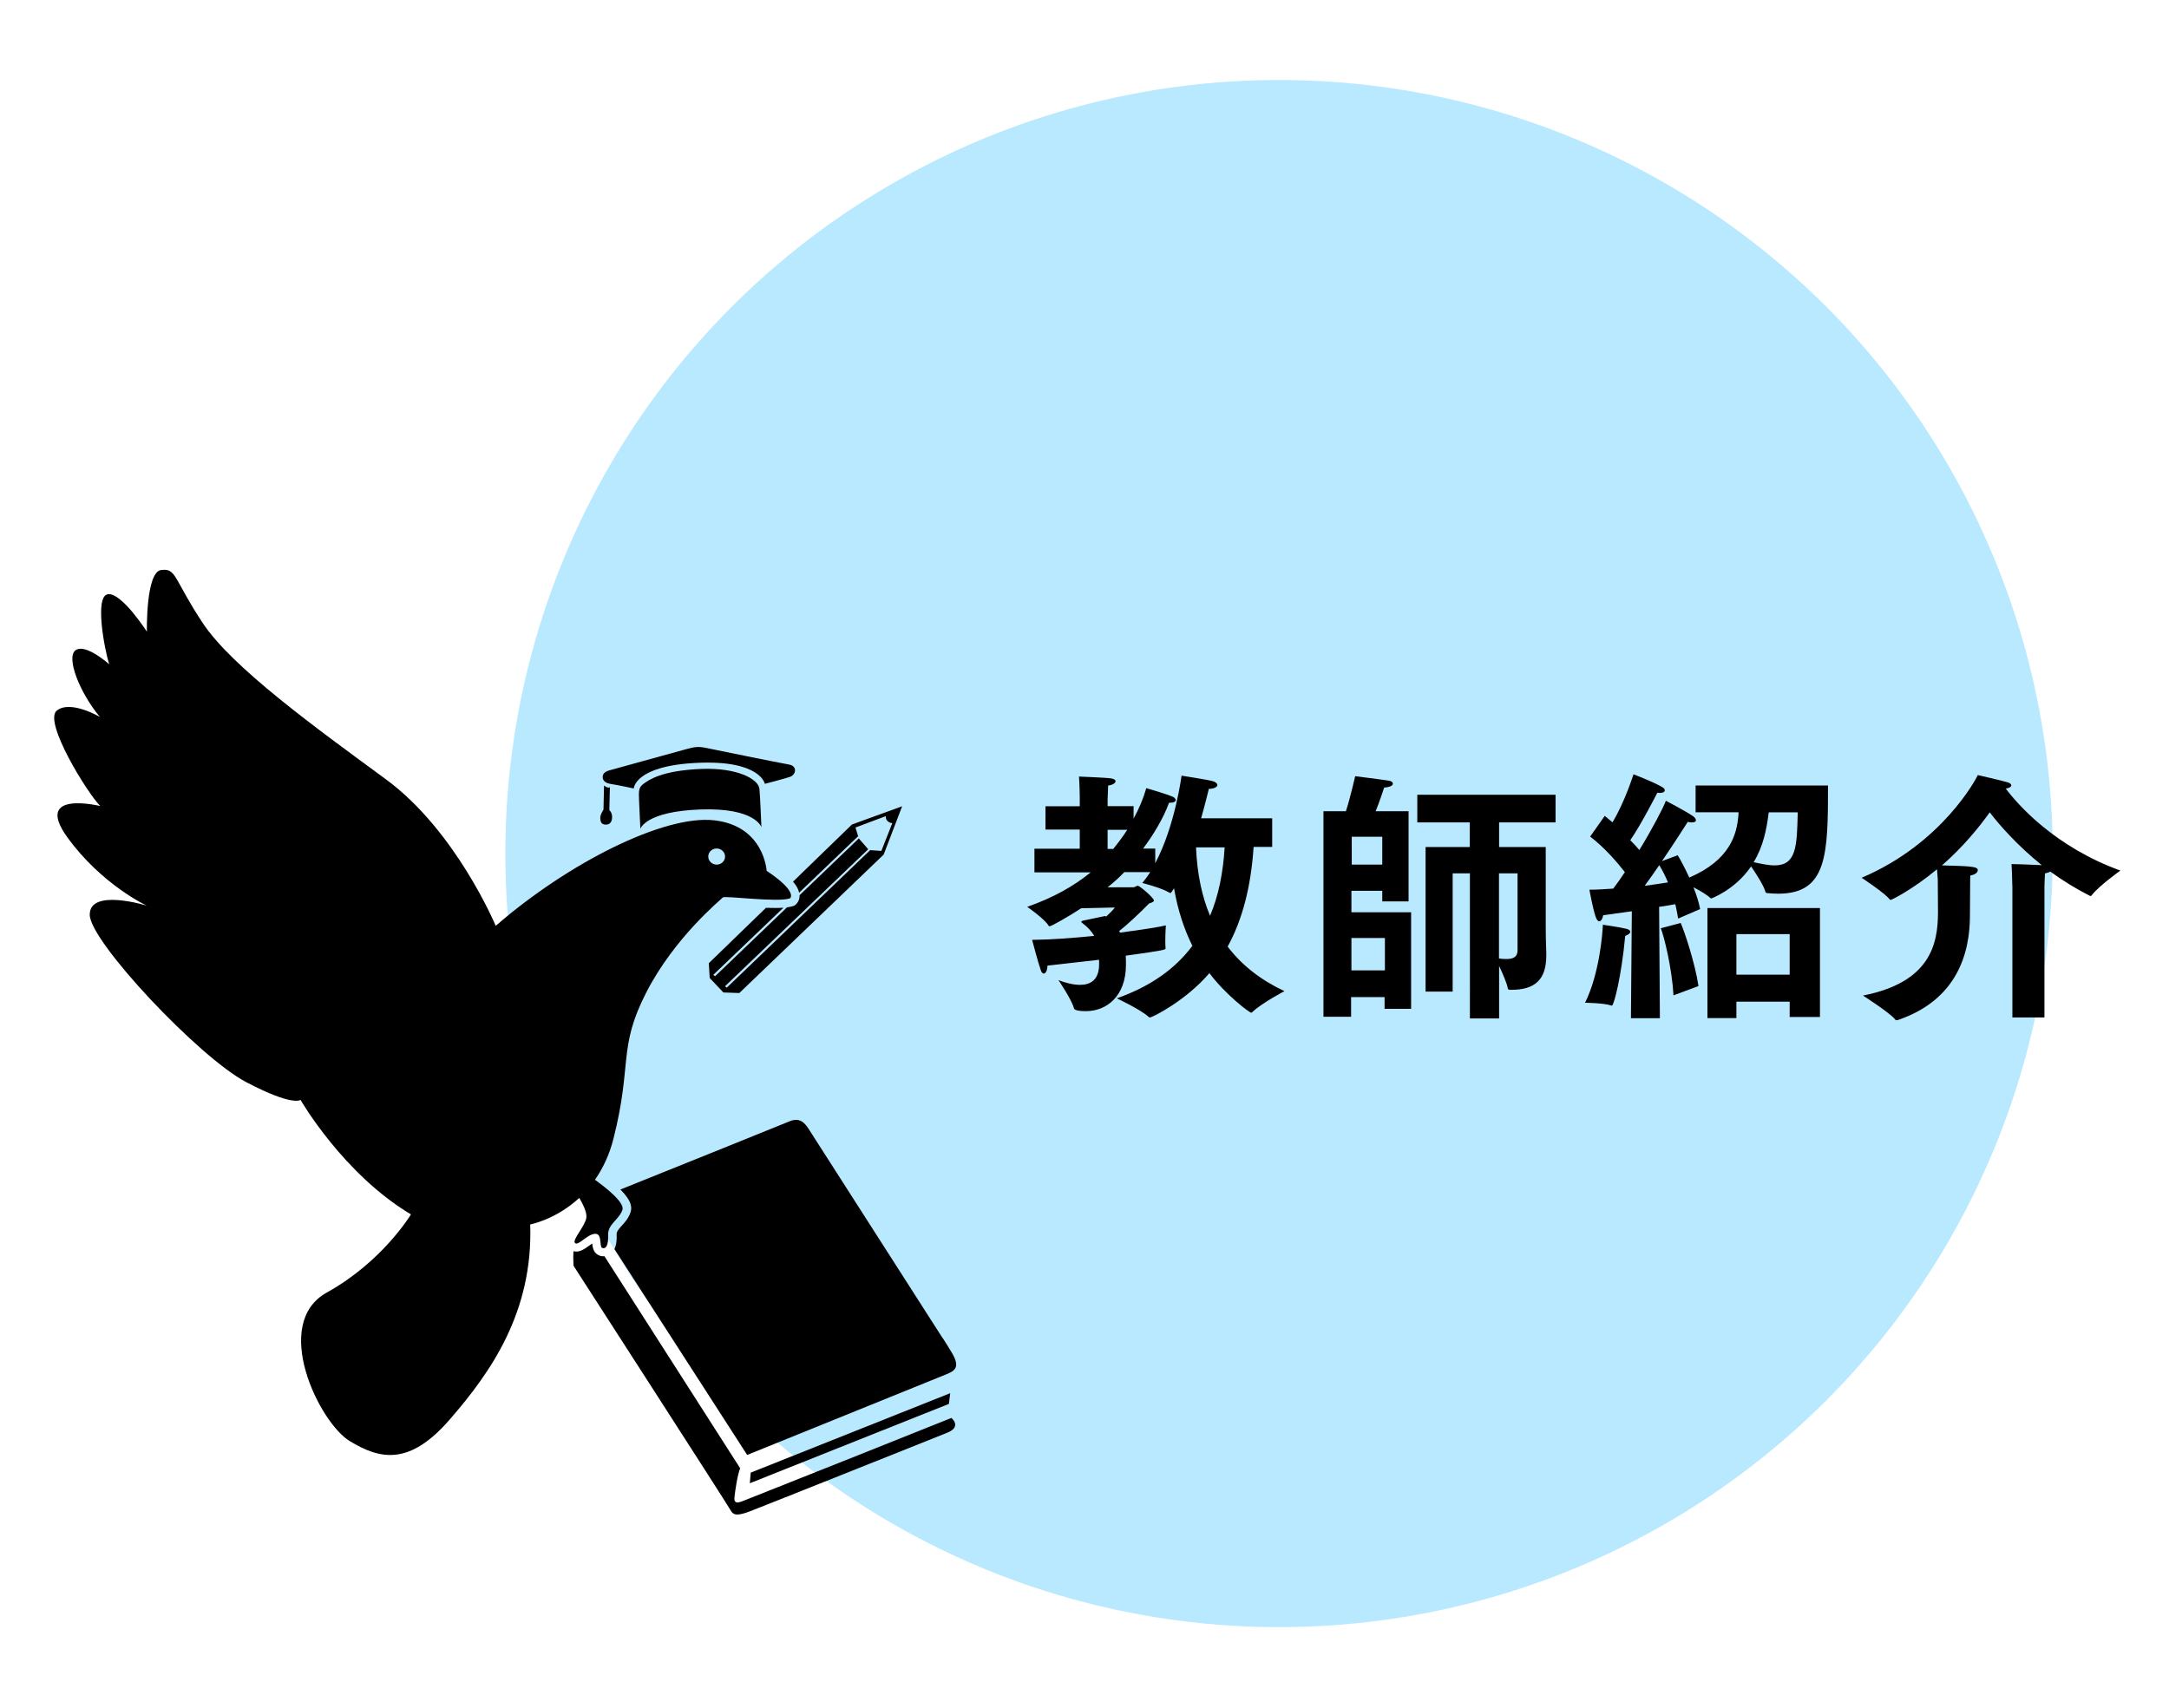 <?xml version="1.0" encoding="utf-8"?>
<!-- Generator: Adobe Illustrator 22.1.0, SVG Export Plug-In . SVG Version: 6.00 Build 0)  -->
<svg version="1.1" id="all" xmlns="http://www.w3.org/2000/svg" xmlns:xlink="http://www.w3.org/1999/xlink" x="0px" y="0px"
	 viewBox="0 0 196.24 154.52" enable-background="new 0 0 196.24 154.52" xml:space="preserve">
<circle fill="#B8E9FF" cx="115.72" cy="77.24" r="70"/>
<g>
	<g>
		<path d="M99.45,86.85c-1.61,0.19-3.29,0.38-4.68,0.53c-0.02,0.48-0.17,0.72-0.34,0.72c-0.1,0-0.19-0.1-0.26-0.29
			c-0.26-0.74-0.79-2.76-0.79-2.76c1.71-0.02,3.72-0.17,5.62-0.36c-0.24-0.41-0.58-0.79-1.06-1.15c-0.07-0.05-0.12-0.1-0.12-0.12
			s0.05-0.07,0.12-0.1l2.04-0.43l0.1,0.05c0.29-0.26,0.58-0.55,0.79-0.82l-3.05,0.07c-1.06,0.7-2.69,1.63-2.86,1.63
			c-0.05,0-0.07-0.02-0.12-0.1c-0.36-0.58-1.9-1.66-1.9-1.66c2.33-0.82,4.18-1.85,5.74-3.12h-5.09v-2.14h4.1v-1.73h-3.1v-2.11h3.1
			v-0.89c0-0.14-0.02-1.2-0.07-1.8c0,0,2.52,0.1,2.93,0.17c0.26,0.05,0.38,0.14,0.38,0.26c0,0.14-0.24,0.34-0.67,0.38
			c-0.02,0.36-0.05,1.08-0.05,1.22v0.65h2.35v1.13c0.5-0.91,0.89-1.85,1.15-2.76c0,0,1.85,0.53,2.42,0.79
			c0.14,0.07,0.24,0.19,0.24,0.29c0,0.12-0.14,0.24-0.53,0.24c-0.03,0-0.05,0-0.07,0c-0.53,1.44-1.42,2.9-2.35,4.15h1.1v1.32
			c1.8-3.38,2.38-7.92,2.38-7.92s2.45,0.38,2.83,0.5c0.26,0.07,0.41,0.22,0.41,0.34c0,0.17-0.24,0.34-0.77,0.36
			c-0.07,0.24-0.31,1.3-0.7,2.66h6.43v2.59h-1.68c-0.24,3.6-1.01,6.58-2.35,9.02c1.32,1.73,3.05,3.05,5.14,4.03
			c0,0-2.02,1.06-2.86,1.85c-0.07,0.07-0.1,0.1-0.14,0.1c-0.19,0-2.35-1.66-3.79-3.58c-2.14,2.5-5.16,4.01-5.38,4.01
			c-0.05,0-0.1-0.02-0.14-0.07c-0.74-0.67-2.86-1.66-2.86-1.66c3.07-1.08,5.3-2.69,6.84-4.75c-0.74-1.49-1.32-3.22-1.66-5.21
			c-0.07,0.1-0.12,0.19-0.19,0.29c-0.07,0.1-0.1,0.14-0.14,0.14c-0.02,0-0.07-0.02-0.12-0.05c-0.67-0.41-2.42-0.86-2.42-0.86
			c0.26-0.31,0.48-0.62,0.72-0.98h-2.35c-0.46,0.48-0.96,0.94-1.51,1.37h2.35c0.12,0,0.26-0.14,0.38-0.14c0.17,0,1.46,1.1,1.46,1.34
			c0,0.12-0.19,0.19-0.43,0.26c-0.84,0.86-1.97,1.92-2.71,2.5l0.07,0.14c2.06-0.26,3.67-0.53,4.15-0.65c0,0-0.05,0.74-0.05,1.37
			c0,0.24,0,0.46,0.02,0.6c0,0.05,0,0.07,0,0.12c0,0.1-0.07,0.17-3.6,0.65c0.02,0.29,0.02,0.53,0.02,0.77c0,0.02,0,0.02,0,0.05
			c0,2.9-1.8,4.2-3.62,4.2c-1.01,0-1.08-0.19-1.1-0.31c-0.24-0.82-1.39-2.5-1.39-2.5c0.55,0.22,1.3,0.43,1.95,0.43
			c0.94,0,1.73-0.43,1.73-1.87V86.85z M100.72,76.82c0.43-0.53,0.86-1.1,1.27-1.73h-1.78v1.73H100.72z M108.21,76.68
			c0.1,2.38,0.53,4.44,1.27,6.19c0.77-1.82,1.18-3.89,1.32-6.19H108.21z"/>
		<path d="M119.75,73.41h2.02c0.38-1.15,0.84-3.17,0.84-3.17s2.35,0.29,3.07,0.41c0.19,0.02,0.34,0.14,0.34,0.26
			c0,0.17-0.22,0.31-0.79,0.36c0,0-0.41,1.27-0.77,2.14h2.98v8.16h-2.38v-0.96h-2.79v1.94h5.4v8.74h-2.4v-1.06h-3.03v1.78h-2.5
			V73.41z M125.3,87.81v-2.93h-3.03v2.93H125.3z M125.06,78.24v-2.52h-2.76v2.52H125.06z M128.97,76.65h4.01v-2.23h-4.75v-2.5h12.51
			v2.5h-5.11v2.23h4.22v7.03c0,1.63,0.05,2.21,0.05,2.57c0,0.07,0,0.14,0,0.22c0,2.26-1.11,3.1-3.17,3.1c-0.05,0-0.07,0-0.1,0
			c-0.19,0-0.21-0.1-0.21-0.12c-0.07-0.46-0.48-1.39-0.79-2.04v4.75h-2.64V79.03h-1.56v10.7h-2.45V76.65z M137.3,79.03h-1.68v7.7
			c0.26,0.05,0.48,0.05,0.7,0.05c0.67,0,0.98-0.24,0.98-0.79V79.03z"/>
		<path d="M147.16,84.05c0.19,0.05,0.34,0.14,0.34,0.26c0,0.14-0.14,0.26-0.46,0.38c-0.34,3.7-1.03,6.31-1.2,6.31
			c-0.02,0-0.05,0-0.1-0.02c-0.65-0.22-2.33-0.24-2.33-0.24c1.3-2.64,1.58-6.26,1.61-7.06C145.03,83.69,146.47,83.88,147.16,84.05z
			 M147.64,82.46c-0.84,0.12-1.73,0.24-2.59,0.36c-0.05,0.29-0.19,0.55-0.36,0.55c-0.1,0-0.24-0.12-0.34-0.46
			c-0.26-0.79-0.55-2.4-0.55-2.4c0.7,0,1.42-0.05,2.16-0.1c0.36-0.48,0.72-0.98,1.05-1.49c-0.65-0.84-1.82-2.21-3.14-3.22l1.32-1.87
			c0.24,0.19,0.46,0.38,0.7,0.58c1.1-1.8,1.9-4.34,1.9-4.34s1.8,0.67,2.64,1.18c0.1,0.05,0.19,0.17,0.19,0.26
			c0,0.12-0.12,0.24-0.43,0.24c-0.07,0-0.14,0-0.24-0.02c-0.12,0.24-1.51,2.95-2.45,4.3c0.31,0.31,0.6,0.62,0.82,0.89
			c1.2-1.97,2.14-3.77,2.4-4.46c0,0,1.8,0.94,2.45,1.39c0.17,0.12,0.27,0.26,0.27,0.38c0,0.1-0.1,0.19-0.36,0.19
			c-0.1,0-0.21,0-0.38-0.05c-0.12,0.19-1.13,1.78-2.33,3.55l1.42-0.53c0.24,0.38,0.65,1.15,1.05,2.02c3.67-1.58,4.3-3.89,4.44-5.62
			c0-0.1,0.02-0.19,0.02-0.29h-3.89v-2.42h11.98c0,6.26-0.07,9.79-4.51,9.79c-0.31,0-0.62-0.02-0.94-0.05
			c-0.12,0-0.19-0.02-0.22-0.14c-0.12-0.5-0.84-1.63-1.29-2.28c-1.46,2.14-3.6,2.9-3.6,2.9c-0.02,0-0.05,0-0.1-0.05
			c-0.26-0.26-0.91-0.65-1.51-0.96c0.26,0.67,0.48,1.34,0.6,1.97l-1.99,0.86c-0.07-0.38-0.14-0.84-0.26-1.3
			c-0.41,0.07-0.89,0.17-1.46,0.24l0.07,10.08h-2.62L147.64,82.46z M150.91,79.85c-0.24-0.58-0.5-1.1-0.79-1.56
			c-0.43,0.62-0.87,1.27-1.32,1.87C149.64,80.04,150.38,79.94,150.91,79.85z M151.41,90.07c-0.14-2.47-0.86-5.38-1.15-6.07l1.8-0.48
			c0.29,0.62,1.3,3.6,1.61,5.71L151.41,90.07z M154.48,82.17h10.18v9.86h-2.74v-1.39h-4.82v1.49h-2.62V82.17z M161.92,88.2v-3.67
			h-4.82v3.67H161.92z M160,73.7c-0.17,1.32-0.46,2.88-1.34,4.32c0.67,0.14,1.32,0.29,1.9,0.29c1.97,0,2.02-1.73,2.09-4.8h-2.62
			L160,73.7z"/>
		<path d="M182.06,80.11c0,0-0.02-1.3-0.07-1.92c0.26,0,1.8,0.05,2.74,0.1c-2.21-1.78-3.82-3.62-4.71-4.78
			c-0.94,1.32-2.38,3.1-4.32,4.8c2.62,0.07,3.24,0.1,3.24,0.43c0,0.19-0.21,0.41-0.67,0.48c-0.02,0.14-0.02,0.38-0.02,0.62
			c0,0.14-0.02,2.16-0.02,2.9c0,0.02,0,0.07,0,0.1c0,3.41-1.15,7.63-6.51,9.46c-0.05,0.02-0.1,0.02-0.14,0.02
			c-0.03,0-0.07,0-0.1-0.05c-0.48-0.62-2.93-2.18-2.93-2.18c6.07-1.2,6.79-4.61,6.79-7.56c0-0.82-0.02-2.78-0.02-2.98
			c-0.03-0.34-0.05-0.62-0.07-0.89c-2.28,1.9-4.15,2.78-4.18,2.78c-0.05,0-0.07-0.02-0.12-0.07c-0.41-0.55-2.52-1.94-2.52-1.94
			c7.3-3.1,10.39-9,10.51-9.29c0,0,2.14,0.48,2.74,0.67c0.19,0.05,0.29,0.17,0.29,0.26c0,0.12-0.14,0.24-0.5,0.29
			c1.08,1.44,4.42,5.26,10.37,7.42c0,0-1.95,1.39-2.59,2.23c-0.02,0.05-0.07,0.07-0.1,0.07c-0.05,0-0.07-0.02-0.14-0.05
			c-1.27-0.65-2.45-1.39-3.51-2.16c-0.12,0.07-0.29,0.12-0.48,0.17c-0.03,0.31-0.05,1.22-0.05,1.22v11.81h-2.9V80.11z"/>
	</g>
</g>
<g>
	<path d="M69.36,78.8c0,0-0.21-4.06-4.75-4.57c-4.54-0.51-13.21,3.86-19.76,9.55c0,0-3.59-8.61-9.95-13.27
		c-6.36-4.67-13.93-10.14-16.57-14.15c-2.65-4.01-2.35-4.96-3.75-4.78c-1.4,0.18-1.29,5.58-1.29,5.58s-2.27-3.54-3.52-3.39
		c-1.25,0.15-0.3,5.07,0.11,6.34c0,0-2.12-1.9-3.03-1.28c-0.91,0.62,0.34,3.83,2.19,6.05c0,0-2.65-1.57-3.9-0.58
		c-1.25,0.98,2.76,7.47,3.93,8.64c0,0-6.09-1.5-2.99,2.81c3.1,4.3,7.19,6.2,7.19,6.2s-5.19-1.61-5.15,0.84
		c0.04,2.44,9.91,12.91,14.15,15.13c4.24,2.23,4.92,1.61,4.92,1.61s3.86,6.71,9.99,10.36c0,0-2.54,4.26-7.61,7.07
		c-5.07,2.81-0.69,11.78,2.08,13.45c2.76,1.68,5.41,2.23,9.05-1.97c3.64-4.19,7.54-9.66,7.27-17.64c0,0,2.3-0.42,4.44-2.4
		c0.31,0.53,0.71,1.31,0.64,1.79c-0.11,0.77-1.33,2.04-1.02,2.3c0.3,0.26,1.06-0.77,1.78-0.84c0.72-0.07,0.38,1.17,0.68,1.28
		c0.3,0.11,0.57-0.18,0.53-1.17c-0.04-0.98,0.95-1.35,1.29-2.26c0.25-0.66-1.48-2.02-2.48-2.74c0.69-1,1.3-2.22,1.68-3.75
		c1.71-6.74,0.38-8.17,2.96-13.2c2.58-5.03,6.78-8.42,6.93-8.6c0.15-0.18,4.97,0.48,6.08,0.08C71.49,81.28,72.22,80.71,69.36,78.8z
		 M64.84,78.24c-0.42,0-0.76-0.33-0.76-0.73c0-0.4,0.34-0.73,0.76-0.73c0.42,0,0.76,0.33,0.76,0.73
		C65.6,77.92,65.26,78.24,64.84,78.24z"/>
	<g>
		<path d="M68.89,74.85c0,0-0.12-2.87-0.18-3.46c-0.09-0.91-2.04-1.93-5.22-1.81c-3.67,0.14-4.81,1.02-5.27,1.35
			c-0.46,0.34-0.43,0.66-0.4,1.5c0.03,0.84,0.12,2.57,0.12,2.57s0.44-1.57,5.42-1.75C68.34,73.07,68.89,74.85,68.89,74.85z"/>
		<path d="M69.2,70.93c0,0,1.88-0.49,2.27-0.63c0.57-0.2,0.69-0.99-0.1-1.12s-6.71-1.34-7.44-1.49c-0.73-0.15-1.02-0.13-1.91,0.12
			s-6.37,1.76-6.85,1.89c-0.48,0.13-0.65,0.34-0.64,0.64c0.01,0.3,0.23,0.53,0.78,0.61s2.03,0.4,2.03,0.4s0.06-2.06,5.76-2.32
			C68.8,68.77,69.2,70.93,69.2,70.93z"/>
		<path d="M55.18,71.23c0,0-0.14,0.16-0.53-0.15l-0.05,2.19c0,0-0.31,0.44-0.29,0.78c0.02,0.34,0.11,0.56,0.49,0.57
			c0.37,0.01,0.58-0.24,0.58-0.68s-0.25-0.63-0.25-0.63L55.18,71.23z"/>
	</g>
	<g>
		<polygon points="67.84,134.22 85.85,127.04 85.97,126.07 67.92,133.26 		"/>
		<path d="M71.43,101.47c-0.68,0.29-10.2,4.12-15.3,6.17c1.05,1.05,1.07,1.65,0.9,2.11c-0.19,0.52-0.52,0.89-0.79,1.18
			c-0.33,0.37-0.46,0.54-0.45,0.78c0.02,0.4,0,0.91-0.2,1.32l12.01,18.63c0,0,17.19-6.96,18-7.29c0.82-0.33,1.3-0.65,0.5-1.99
			c-0.81-1.34-0.86-1.36-0.86-1.36s-11.75-18.36-12.09-18.88C72.82,101.63,72.36,101.08,71.43,101.47z"/>
		<path d="M67.21,135.83c-0.32,0.12-0.83,0.33-0.76-0.34c0.07-0.67,0.29-2.12,0.52-2.62l-12.28-19.19c-0.15,0.01-0.3,0-0.45-0.06
			c-0.54-0.2-0.62-0.73-0.66-1.09c-0.12,0.08-0.25,0.17-0.35,0.24c-0.33,0.24-0.84,0.61-1.35,0.45c-0.02,0.42-0.02,0.86,0.01,1.32
			c0,0,13.94,21.62,14.17,22.06c0.24,0.44,0.47,0.65,1.69,0.2c1.21-0.46,17.31-6.89,17.97-7.16c0.66-0.26,1-0.73,0.36-1.33
			C86.08,128.32,67.53,135.72,67.21,135.83z"/>
	</g>
	<path d="M77.08,74.61l-5.33,5.17c0.31,0.36,0.49,0.69,0.55,1l5.34-5.11l-0.24-0.79l2.75-1.03c-0.06,0.58,0.58,0.64,0.58,0.64
		L79.74,77l-1.01-0.07L65.76,89.37l-0.17-0.12l12.96-12.4l-0.85-0.98l-5.36,5.14c0.02,0.52-0.29,0.8-0.38,0.87l-0.09,0.07
		l-0.11,0.04c-0.15,0.05-0.35,0.09-0.56,0.12l-6.5,6.23l-0.17-0.12l6.35-6.08c-0.44,0.03-0.97,0.03-1.58,0.01l-5.17,5.01l0.08,1.34
		l1.24,1.31l1.44,0.05l13.06-12.53l1.67-4.37L77.08,74.61z"/>
</g>
</svg>
